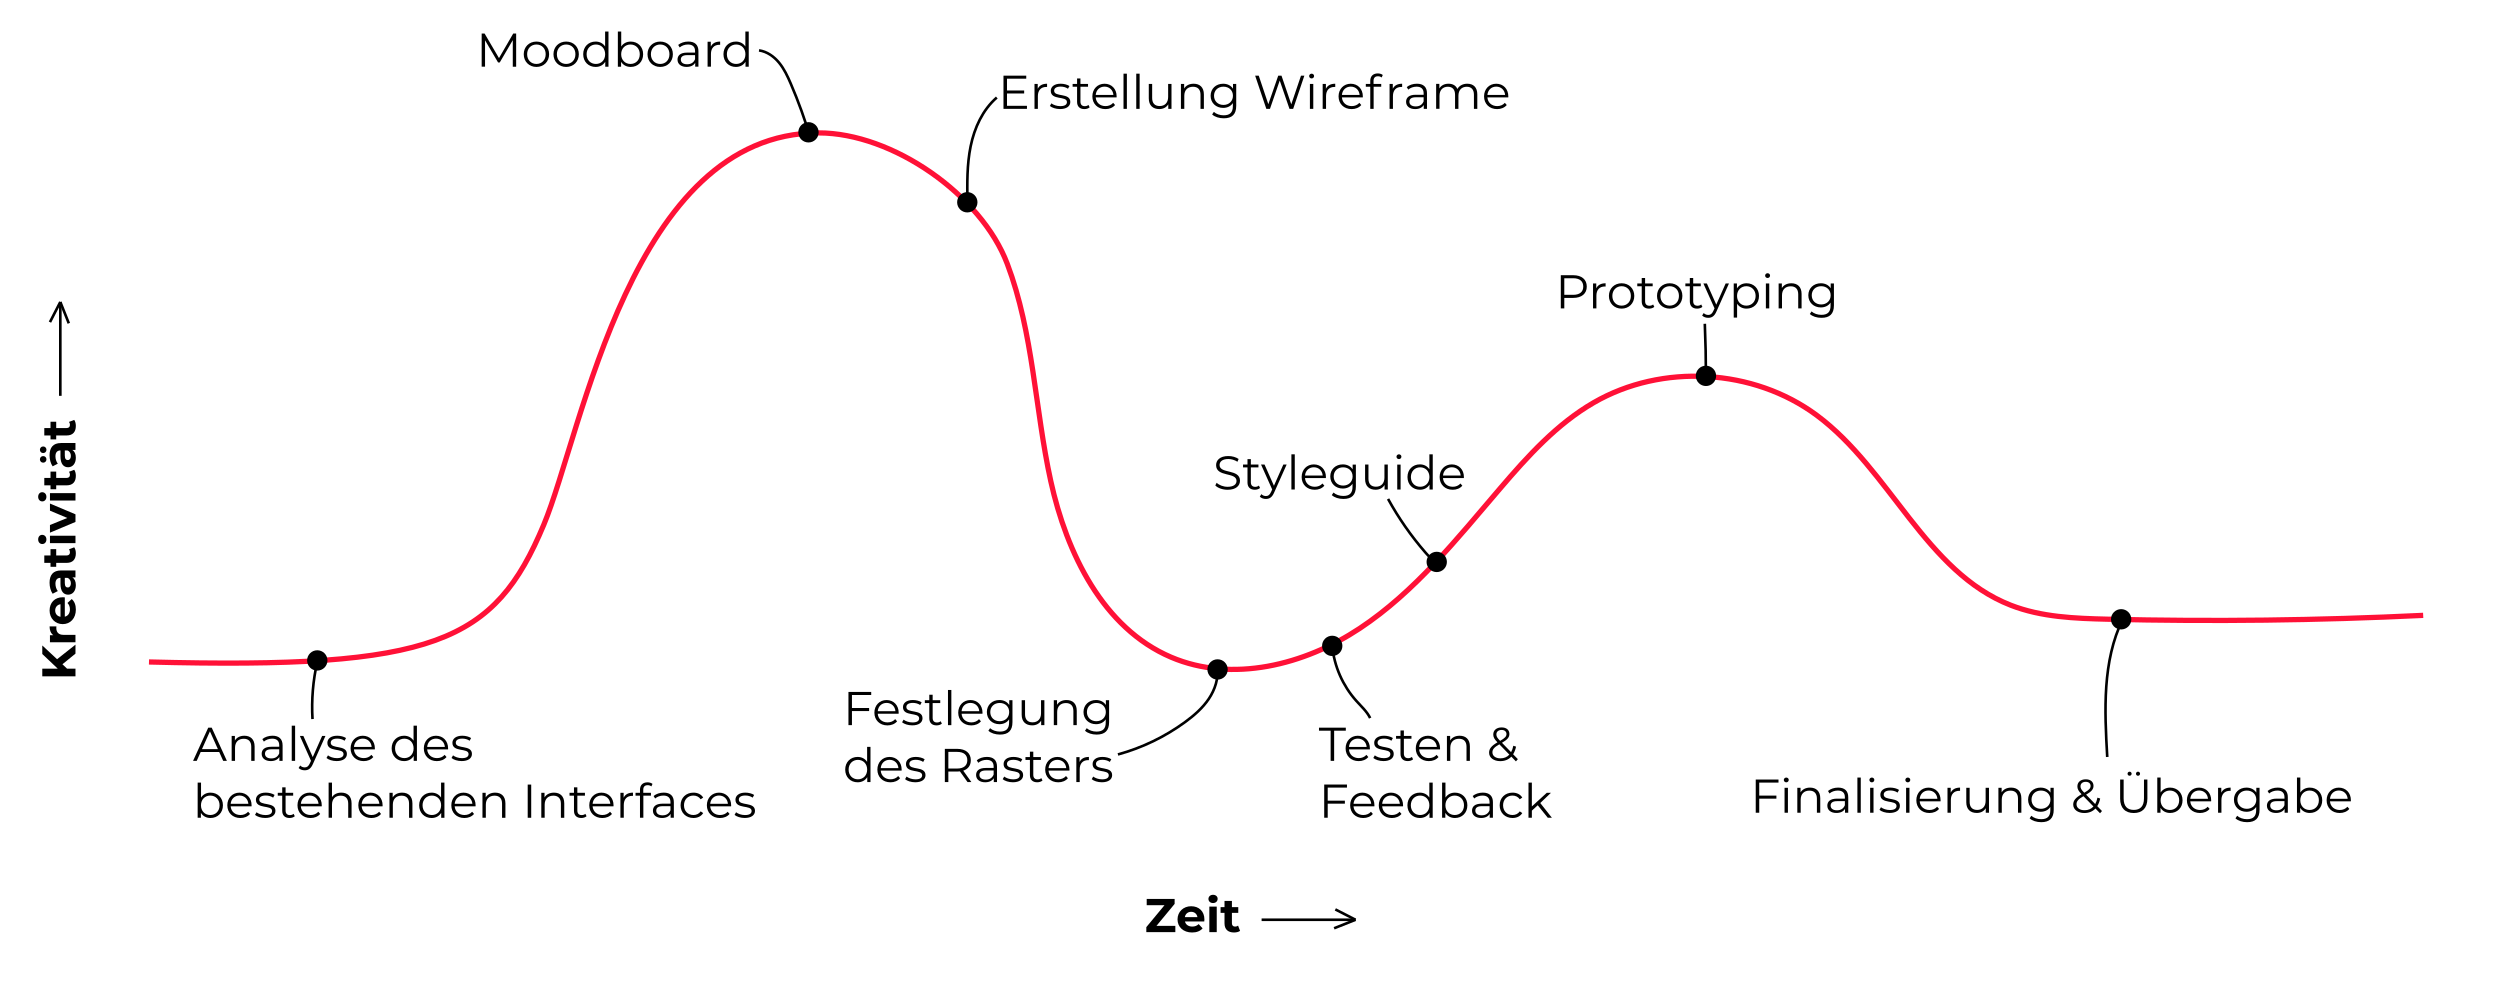 <?xml version="1.0" encoding="UTF-8"?><svg id="Ebene_1" xmlns="http://www.w3.org/2000/svg" version="1.1" viewBox="0 0 1897.94 746.43"><!--Generator: Adobe Illustrator 29.3.1, SVG Export Plug-In . SVG Version: 2.1.0 Build 151)--><defs><style>.st0 {
        stroke: #ff1137;
        stroke-width: 4px;
      }

      .st0, .st1 {
        fill: none;
        stroke-miterlimit: 10;
      }

      .st1 {
        stroke: #000;
        stroke-width: 2px;
      }</style></defs><path class="st0" d="M113.1,502.55c217.38,5.67,262.26-14.7,299.71-104.15,29.27-69.92,66.37-297.51,208.66-297.51,56.13,0,123.39,46.94,143.24,99.44,19.85,52.5,20.94,110.01,32.99,164.83,12.05,54.82,39.72,111.74,91.35,133.76,46.31,19.76,101.31,5.95,143.26-21.89,41.96-27.84,73.86-68.01,106.59-106.27,20.97-24.52,43.07-48.93,71-65.09,51.82-29.99,121.32-26.03,169.4,9.66,55.72,41.36,82.6,118.94,147.25,144.15,23.14,9.03,48.53,10.01,73.36,10.6,79.9,1.91,159.88.94,239.71-2.91"/><g><path d="M166.4,570.89h-14.04l-3.02,6.73h-2.77l11.52-25.2h2.63l11.52,25.2h-2.81l-3.02-6.73ZM165.43,568.74l-6.05-13.53-6.05,13.53h12.09Z"/><path d="M193.3,566.65v10.98h-2.56v-10.73c0-4-2.09-6.05-5.69-6.05-4.07,0-6.62,2.52-6.62,6.84v9.93h-2.56v-18.93h2.45v3.49c1.37-2.3,3.92-3.63,7.2-3.63,4.61,0,7.77,2.66,7.77,8.1Z"/><path d="M214.54,565.89v11.73h-2.45v-2.95c-1.15,1.94-3.38,3.13-6.52,3.13-4.28,0-6.91-2.23-6.91-5.51,0-2.92,1.87-5.36,7.31-5.36h6.01v-1.15c0-3.24-1.84-5-5.36-5-2.45,0-4.75.86-6.3,2.23l-1.15-1.91c1.91-1.62,4.72-2.56,7.7-2.56,4.9,0,7.67,2.45,7.67,7.34ZM211.98,571.94v-3.1h-5.94c-3.67,0-4.86,1.44-4.86,3.38,0,2.2,1.76,3.56,4.79,3.56s5-1.37,6.01-3.85Z"/><path d="M221.48,550.92h2.56v26.71h-2.56v-26.71Z"/><path d="M247.08,558.69l-9.47,21.2c-1.58,3.71-3.6,4.9-6.3,4.9-1.76,0-3.46-.58-4.61-1.73l1.19-1.91c.94.94,2.09,1.44,3.46,1.44,1.69,0,2.84-.79,3.92-3.17l.83-1.84-8.46-18.9h2.66l7.13,16.09,7.13-16.09h2.52Z"/><path d="M247.84,575.47l1.15-2.02c1.51,1.19,4.07,2.12,6.73,2.12,3.6,0,5.08-1.22,5.08-3.1,0-4.93-12.27-1.04-12.27-8.53,0-3.09,2.66-5.4,7.49-5.4,2.45,0,5.11.68,6.7,1.76l-1.12,2.05c-1.66-1.15-3.64-1.62-5.58-1.62-3.42,0-4.93,1.33-4.93,3.13,0,5.11,12.27,1.26,12.27,8.53,0,3.28-2.88,5.4-7.81,5.4-3.13,0-6.15-1.01-7.7-2.34Z"/><path d="M284.55,568.95h-15.84c.29,3.96,3.31,6.59,7.45,6.59,2.3,0,4.36-.83,5.8-2.48l1.44,1.66c-1.69,2.02-4.32,3.1-7.31,3.1-5.9,0-9.93-4.03-9.93-9.65s3.92-9.61,9.25-9.61,9.18,3.92,9.18,9.61c0,.22-.04.5-.04.79ZM268.72,567.04h13.43c-.32-3.71-3.02-6.3-6.73-6.3s-6.37,2.59-6.7,6.3Z"/><path d="M316.52,550.92v26.71h-2.45v-3.74c-1.55,2.56-4.18,3.92-7.31,3.92-5.4,0-9.43-3.92-9.43-9.65s4.03-9.61,9.43-9.61c3.02,0,5.62,1.29,7.2,3.74v-11.38h2.56ZM314,568.16c0-4.43-3.02-7.38-7.02-7.38s-7.06,2.95-7.06,7.38,3.02,7.38,7.06,7.38,7.02-2.95,7.02-7.38Z"/><path d="M340.14,568.95h-15.84c.29,3.96,3.31,6.59,7.45,6.59,2.3,0,4.36-.83,5.8-2.48l1.44,1.66c-1.69,2.02-4.32,3.1-7.31,3.1-5.9,0-9.93-4.03-9.93-9.65s3.92-9.61,9.25-9.61,9.18,3.92,9.18,9.61c0,.22-.04.5-.04.79ZM324.3,567.04h13.43c-.32-3.71-3.02-6.3-6.73-6.3s-6.37,2.59-6.7,6.3Z"/><path d="M342.77,575.47l1.15-2.02c1.51,1.19,4.07,2.12,6.73,2.12,3.6,0,5.08-1.22,5.08-3.1,0-4.93-12.27-1.04-12.27-8.53,0-3.09,2.66-5.4,7.49-5.4,2.45,0,5.11.68,6.7,1.76l-1.12,2.05c-1.66-1.15-3.64-1.62-5.58-1.62-3.42,0-4.93,1.33-4.93,3.13,0,5.11,12.27,1.26,12.27,8.53,0,3.28-2.88,5.4-7.81,5.4-3.13,0-6.15-1.01-7.7-2.34Z"/><path d="M169.25,611.36c0,5.72-4.03,9.65-9.43,9.65-3.13,0-5.76-1.37-7.31-3.92v3.74h-2.45v-26.71h2.56v11.38c1.58-2.45,4.18-3.74,7.2-3.74,5.4,0,9.43,3.89,9.43,9.61ZM166.69,611.36c0-4.43-3.06-7.38-7.06-7.38s-7.06,2.95-7.06,7.38,3.02,7.38,7.06,7.38,7.06-2.95,7.06-7.38Z"/><path d="M190.96,612.15h-15.84c.29,3.96,3.31,6.59,7.45,6.59,2.3,0,4.36-.83,5.8-2.48l1.44,1.66c-1.69,2.02-4.32,3.1-7.31,3.1-5.9,0-9.93-4.03-9.93-9.65s3.92-9.61,9.25-9.61,9.18,3.92,9.18,9.61c0,.22-.04.5-.04.79ZM175.12,610.24h13.43c-.32-3.71-3.02-6.3-6.73-6.3s-6.37,2.59-6.7,6.3Z"/><path d="M193.59,618.67l1.15-2.02c1.51,1.19,4.07,2.12,6.73,2.12,3.6,0,5.08-1.22,5.08-3.1,0-4.93-12.27-1.04-12.27-8.53,0-3.09,2.66-5.4,7.49-5.4,2.45,0,5.11.68,6.7,1.76l-1.12,2.05c-1.66-1.15-3.64-1.62-5.58-1.62-3.42,0-4.93,1.33-4.93,3.13,0,5.11,12.27,1.26,12.27,8.53,0,3.28-2.88,5.4-7.81,5.4-3.13,0-6.15-1.01-7.7-2.34Z"/><path d="M223.79,619.67c-1.01.9-2.52,1.33-4,1.33-3.56,0-5.54-2.02-5.54-5.51v-11.45h-3.38v-2.16h3.38v-4.14h2.56v4.14h5.76v2.16h-5.76v11.3c0,2.23,1.15,3.46,3.28,3.46,1.04,0,2.09-.32,2.81-.97l.9,1.84Z"/><path d="M244.23,612.15h-15.84c.29,3.96,3.31,6.59,7.45,6.59,2.3,0,4.36-.83,5.8-2.48l1.44,1.66c-1.69,2.02-4.32,3.1-7.31,3.1-5.9,0-9.93-4.03-9.93-9.65s3.92-9.61,9.25-9.61,9.18,3.92,9.18,9.61c0,.22-.04.5-.04.79ZM228.4,610.24h13.43c-.32-3.71-3.02-6.3-6.73-6.3s-6.37,2.59-6.7,6.3Z"/><path d="M266.91,609.85v10.98h-2.56v-10.73c0-4-2.09-6.05-5.69-6.05-4.07,0-6.62,2.52-6.62,6.84v9.93h-2.56v-26.71h2.56v11.09c1.4-2.2,3.89-3.46,7.09-3.46,4.61,0,7.77,2.66,7.77,8.1Z"/><path d="M290.42,612.15h-15.84c.29,3.96,3.31,6.59,7.45,6.59,2.3,0,4.36-.83,5.8-2.48l1.44,1.66c-1.69,2.02-4.32,3.1-7.31,3.1-5.9,0-9.93-4.03-9.93-9.65s3.92-9.61,9.25-9.61,9.18,3.92,9.18,9.61c0,.22-.04.5-.04.79ZM274.58,610.24h13.43c-.32-3.71-3.02-6.3-6.73-6.3s-6.37,2.59-6.7,6.3Z"/><path d="M313.1,609.85v10.98h-2.56v-10.73c0-4-2.09-6.05-5.69-6.05-4.07,0-6.62,2.52-6.62,6.84v9.93h-2.56v-18.93h2.45v3.49c1.37-2.3,3.92-3.63,7.2-3.63,4.61,0,7.77,2.66,7.77,8.1Z"/><path d="M337.4,594.12v26.71h-2.45v-3.74c-1.55,2.56-4.18,3.92-7.31,3.92-5.4,0-9.43-3.92-9.43-9.65s4.03-9.61,9.43-9.61c3.02,0,5.62,1.29,7.2,3.74v-11.38h2.56ZM334.88,611.36c0-4.43-3.02-7.38-7.02-7.38s-7.06,2.95-7.06,7.38,3.02,7.38,7.06,7.38,7.02-2.95,7.02-7.38Z"/><path d="M361.02,612.15h-15.84c.29,3.96,3.31,6.59,7.45,6.59,2.3,0,4.36-.83,5.8-2.48l1.44,1.66c-1.69,2.02-4.32,3.1-7.31,3.1-5.9,0-9.93-4.03-9.93-9.65s3.92-9.61,9.25-9.61,9.18,3.92,9.18,9.61c0,.22-.04.5-.04.79ZM345.18,610.24h13.43c-.32-3.71-3.02-6.3-6.73-6.3s-6.37,2.59-6.7,6.3Z"/><path d="M383.7,609.85v10.98h-2.56v-10.73c0-4-2.09-6.05-5.69-6.05-4.07,0-6.62,2.52-6.62,6.84v9.93h-2.56v-18.93h2.45v3.49c1.37-2.3,3.92-3.63,7.2-3.63,4.61,0,7.77,2.66,7.77,8.1Z"/><path d="M400.62,595.63h2.66v25.2h-2.66v-25.2Z"/><path d="M428.37,609.85v10.98h-2.56v-10.73c0-4-2.09-6.05-5.69-6.05-4.07,0-6.62,2.52-6.62,6.84v9.93h-2.56v-18.93h2.45v3.49c1.37-2.3,3.92-3.63,7.2-3.63,4.61,0,7.77,2.66,7.77,8.1Z"/><path d="M445.29,619.67c-1.01.9-2.52,1.33-4,1.33-3.56,0-5.54-2.02-5.54-5.51v-11.45h-3.38v-2.16h3.38v-4.14h2.56v4.14h5.76v2.16h-5.76v11.3c0,2.23,1.15,3.46,3.28,3.46,1.04,0,2.09-.32,2.81-.97l.9,1.84Z"/><path d="M465.74,612.15h-15.84c.29,3.96,3.31,6.59,7.45,6.59,2.3,0,4.36-.83,5.8-2.48l1.44,1.66c-1.69,2.02-4.32,3.1-7.31,3.1-5.9,0-9.93-4.03-9.93-9.65s3.92-9.61,9.25-9.61,9.18,3.92,9.18,9.61c0,.22-.04.5-.04.79ZM449.9,610.24h13.43c-.32-3.71-3.02-6.3-6.73-6.3s-6.37,2.59-6.7,6.3Z"/><path d="M480.54,601.75v2.48c-.22,0-.43-.04-.61-.04-3.96,0-6.37,2.52-6.37,6.98v9.65h-2.56v-18.93h2.45v3.71c1.19-2.52,3.6-3.85,7.09-3.85Z"/><path d="M488.35,599.66v2.23h5.83v2.16h-5.76v16.77h-2.56v-16.77h-3.38v-2.16h3.38v-2.34c0-3.38,2.02-5.62,5.72-5.62,1.4,0,2.84.4,3.78,1.19l-.86,1.91c-.72-.61-1.73-.94-2.81-.94-2.2,0-3.35,1.22-3.35,3.56Z"/><path d="M511.57,609.09v11.73h-2.45v-2.95c-1.15,1.94-3.38,3.13-6.52,3.13-4.28,0-6.91-2.23-6.91-5.51,0-2.92,1.87-5.36,7.31-5.36h6.01v-1.15c0-3.24-1.84-5-5.36-5-2.45,0-4.75.86-6.3,2.23l-1.15-1.91c1.91-1.62,4.72-2.56,7.7-2.56,4.9,0,7.67,2.45,7.67,7.34ZM509.01,615.14v-3.1h-5.94c-3.67,0-4.86,1.44-4.86,3.38,0,2.2,1.76,3.56,4.79,3.56s5-1.37,6.01-3.85Z"/><path d="M516.68,611.36c0-5.65,4.1-9.61,9.75-9.61,3.2,0,5.9,1.26,7.42,3.74l-1.91,1.3c-1.3-1.91-3.31-2.81-5.51-2.81-4.14,0-7.16,2.95-7.16,7.38s3.02,7.38,7.16,7.38c2.2,0,4.21-.86,5.51-2.77l1.91,1.3c-1.51,2.45-4.21,3.74-7.42,3.74-5.65,0-9.75-4-9.75-9.65Z"/><path d="M555.02,612.15h-15.84c.29,3.96,3.31,6.59,7.45,6.59,2.3,0,4.36-.83,5.8-2.48l1.44,1.66c-1.69,2.02-4.32,3.1-7.31,3.1-5.9,0-9.93-4.03-9.93-9.65s3.92-9.61,9.25-9.61,9.18,3.92,9.18,9.61c0,.22-.04.5-.04.79ZM539.18,610.24h13.43c-.32-3.71-3.02-6.3-6.73-6.3s-6.37,2.59-6.7,6.3Z"/><path d="M557.65,618.67l1.15-2.02c1.51,1.19,4.07,2.12,6.73,2.12,3.6,0,5.08-1.22,5.08-3.1,0-4.93-12.27-1.04-12.27-8.53,0-3.09,2.66-5.4,7.49-5.4,2.45,0,5.11.68,6.7,1.76l-1.12,2.05c-1.66-1.15-3.64-1.62-5.58-1.62-3.42,0-4.93,1.33-4.93,3.13,0,5.11,12.27,1.26,12.27,8.53,0,3.28-2.88,5.4-7.81,5.4-3.13,0-6.16-1.01-7.7-2.34Z"/></g><g><path d="M391.85,25.44v25.2h-2.56v-20.16l-9.9,16.95h-1.26l-9.9-16.85v20.05h-2.56v-25.2h2.2l10.94,18.68,10.83-18.68h2.2Z"/><path d="M397.61,41.17c0-5.62,4.1-9.61,9.65-9.61s9.61,4,9.61,9.61-4.07,9.65-9.61,9.65-9.65-4.03-9.65-9.65ZM414.27,41.17c0-4.43-2.99-7.38-7.02-7.38s-7.06,2.95-7.06,7.38,3.02,7.38,7.06,7.38,7.02-2.95,7.02-7.38Z"/><path d="M420.18,41.17c0-5.62,4.1-9.61,9.65-9.61s9.61,4,9.61,9.61-4.07,9.65-9.61,9.65-9.65-4.03-9.65-9.65ZM436.85,41.17c0-4.43-2.99-7.38-7.02-7.38s-7.06,2.95-7.06,7.38,3.02,7.38,7.06,7.38,7.02-2.95,7.02-7.38Z"/><path d="M461.94,23.93v26.71h-2.45v-3.74c-1.55,2.56-4.18,3.92-7.31,3.92-5.4,0-9.43-3.92-9.43-9.65s4.03-9.61,9.43-9.61c3.02,0,5.62,1.29,7.2,3.74v-11.38h2.56ZM459.42,41.17c0-4.43-3.02-7.38-7.02-7.38s-7.06,2.95-7.06,7.38,3.02,7.38,7.06,7.38,7.02-2.95,7.02-7.38Z"/><path d="M488.25,41.17c0,5.72-4.03,9.65-9.43,9.65-3.13,0-5.76-1.37-7.31-3.92v3.74h-2.45v-26.71h2.56v11.38c1.58-2.45,4.18-3.74,7.2-3.74,5.4,0,9.43,3.89,9.43,9.61ZM485.7,41.17c0-4.43-3.06-7.38-7.06-7.38s-7.06,2.95-7.06,7.38,3.02,7.38,7.06,7.38,7.06-2.95,7.06-7.38Z"/><path d="M491.57,41.17c0-5.62,4.1-9.61,9.65-9.61s9.61,4,9.61,9.61-4.07,9.65-9.61,9.65-9.65-4.03-9.65-9.65ZM508.23,41.17c0-4.43-2.99-7.38-7.02-7.38s-7.06,2.95-7.06,7.38,3.02,7.38,7.06,7.38,7.02-2.95,7.02-7.38Z"/><path d="M530.23,38.9v11.73h-2.45v-2.95c-1.15,1.94-3.38,3.13-6.52,3.13-4.28,0-6.91-2.23-6.91-5.51,0-2.92,1.87-5.36,7.31-5.36h6.01v-1.15c0-3.24-1.84-5-5.36-5-2.45,0-4.75.86-6.3,2.23l-1.15-1.91c1.91-1.62,4.72-2.56,7.7-2.56,4.9,0,7.67,2.45,7.67,7.34ZM527.67,44.95v-3.1h-5.94c-3.67,0-4.86,1.44-4.86,3.38,0,2.2,1.76,3.56,4.79,3.56s5-1.37,6.01-3.85Z"/><path d="M546.72,31.56v2.48c-.22,0-.43-.04-.61-.04-3.96,0-6.37,2.52-6.37,6.98v9.65h-2.56v-18.93h2.45v3.71c1.19-2.52,3.6-3.85,7.09-3.85Z"/><path d="M568.42,23.93v26.71h-2.45v-3.74c-1.55,2.56-4.18,3.92-7.31,3.92-5.4,0-9.43-3.92-9.43-9.65s4.03-9.61,9.43-9.61c3.02,0,5.62,1.29,7.2,3.74v-11.38h2.56ZM565.91,41.17c0-4.43-3.02-7.38-7.02-7.38s-7.06,2.95-7.06,7.38,3.02,7.38,7.06,7.38,7.02-2.95,7.02-7.38Z"/></g><g><path d="M779.64,80.34v2.3h-17.82v-25.2h17.28v2.3h-14.61v8.96h13.03v2.27h-13.03v9.36h15.15Z"/><path d="M794.91,63.56v2.48c-.22,0-.43-.04-.61-.04-3.96,0-6.37,2.52-6.37,6.98v9.65h-2.56v-18.93h2.45v3.71c1.19-2.52,3.6-3.85,7.09-3.85Z"/><path d="M797.03,80.48l1.15-2.02c1.51,1.19,4.07,2.12,6.73,2.12,3.6,0,5.08-1.22,5.08-3.1,0-4.93-12.27-1.04-12.27-8.53,0-3.09,2.66-5.4,7.49-5.4,2.45,0,5.11.68,6.7,1.76l-1.12,2.05c-1.66-1.15-3.64-1.62-5.58-1.62-3.42,0-4.93,1.33-4.93,3.13,0,5.11,12.27,1.26,12.27,8.53,0,3.28-2.88,5.4-7.81,5.4-3.13,0-6.15-1.01-7.7-2.34Z"/><path d="M827.23,81.49c-1.01.9-2.52,1.33-4,1.33-3.56,0-5.54-2.02-5.54-5.51v-11.45h-3.38v-2.16h3.38v-4.14h2.56v4.14h5.76v2.16h-5.76v11.3c0,2.23,1.15,3.46,3.28,3.46,1.04,0,2.09-.32,2.81-.97l.9,1.83Z"/><path d="M847.68,73.96h-15.84c.29,3.96,3.31,6.59,7.45,6.59,2.3,0,4.36-.83,5.8-2.48l1.44,1.66c-1.69,2.02-4.32,3.1-7.31,3.1-5.9,0-9.93-4.03-9.93-9.65s3.92-9.61,9.25-9.61,9.18,3.92,9.18,9.61c0,.22-.04.5-.04.79ZM831.84,72.06h13.43c-.32-3.71-3.02-6.3-6.73-6.3s-6.37,2.59-6.7,6.3Z"/><path d="M852.94,55.93h2.56v26.71h-2.56v-26.71Z"/><path d="M862.62,55.93h2.56v26.71h-2.56v-26.71Z"/><path d="M889.37,63.71v18.93h-2.45v-3.46c-1.33,2.3-3.78,3.63-6.8,3.63-4.82,0-7.99-2.7-7.99-8.13v-10.98h2.56v10.73c0,4.03,2.09,6.08,5.69,6.08,3.96,0,6.44-2.56,6.44-6.88v-9.93h2.56Z"/><path d="M913.96,71.66v10.98h-2.56v-10.73c0-4-2.09-6.05-5.69-6.05-4.07,0-6.62,2.52-6.62,6.84v9.93h-2.56v-18.93h2.45v3.49c1.37-2.3,3.92-3.63,7.2-3.63,4.61,0,7.77,2.66,7.77,8.1Z"/><path d="M938.51,63.71v16.63c0,6.52-3.2,9.47-9.47,9.47-3.46,0-6.84-1.04-8.82-2.92l1.3-1.94c1.8,1.62,4.54,2.59,7.45,2.59,4.79,0,6.98-2.2,6.98-6.88v-2.41c-1.58,2.41-4.28,3.67-7.38,3.67-5.4,0-9.5-3.78-9.5-9.21s4.1-9.14,9.5-9.14c3.17,0,5.9,1.29,7.49,3.78v-3.64h2.45ZM936.02,72.71c0-4.1-3.02-6.91-7.2-6.91s-7.16,2.81-7.16,6.91,2.99,6.95,7.16,6.95,7.2-2.84,7.2-6.95Z"/><path d="M990.24,57.44l-8.5,25.2h-2.81l-7.38-21.49-7.42,21.49h-2.77l-8.49-25.2h2.74l7.27,21.67,7.52-21.67h2.48l7.42,21.78,7.38-21.78h2.56Z"/><path d="M993.88,57.73c0-.97.83-1.8,1.87-1.8s1.87.79,1.87,1.76c0,1.04-.79,1.87-1.87,1.87s-1.87-.83-1.87-1.84ZM994.45,63.71h2.56v18.93h-2.56v-18.93Z"/><path d="M1013.68,63.56v2.48c-.22,0-.43-.04-.61-.04-3.96,0-6.37,2.52-6.37,6.98v9.65h-2.56v-18.93h2.45v3.71c1.19-2.52,3.6-3.85,7.09-3.85Z"/><path d="M1034.59,73.96h-15.84c.29,3.96,3.31,6.59,7.45,6.59,2.3,0,4.36-.83,5.8-2.48l1.44,1.66c-1.69,2.02-4.32,3.1-7.31,3.1-5.9,0-9.93-4.03-9.93-9.65s3.92-9.61,9.25-9.61,9.18,3.92,9.18,9.61c0,.22-.04.5-.04.79ZM1018.75,72.06h13.43c-.32-3.71-3.02-6.3-6.73-6.3s-6.37,2.59-6.7,6.3Z"/><path d="M1042.76,61.47v2.23h5.83v2.16h-5.76v16.77h-2.56v-16.77h-3.38v-2.16h3.38v-2.34c0-3.38,2.02-5.62,5.72-5.62,1.4,0,2.84.4,3.78,1.19l-.86,1.91c-.72-.61-1.73-.94-2.81-.94-2.2,0-3.35,1.22-3.35,3.56Z"/><path d="M1064.47,63.56v2.48c-.22,0-.43-.04-.61-.04-3.96,0-6.37,2.52-6.37,6.98v9.65h-2.56v-18.93h2.45v3.71c1.19-2.52,3.6-3.85,7.09-3.85Z"/><path d="M1083.33,70.91v11.73h-2.45v-2.95c-1.15,1.94-3.38,3.13-6.51,3.13-4.28,0-6.91-2.23-6.91-5.51,0-2.92,1.87-5.36,7.31-5.36h6.01v-1.15c0-3.24-1.83-5-5.36-5-2.45,0-4.75.86-6.3,2.23l-1.15-1.91c1.91-1.62,4.71-2.56,7.7-2.56,4.9,0,7.67,2.45,7.67,7.34ZM1080.78,76.95v-3.1h-5.94c-3.67,0-4.86,1.44-4.86,3.38,0,2.2,1.76,3.56,4.79,3.56s5-1.37,6.01-3.85Z"/><path d="M1121.53,71.66v10.98h-2.56v-10.73c0-4-2.02-6.05-5.44-6.05-3.89,0-6.33,2.52-6.33,6.84v9.93h-2.56v-10.73c0-4-2.02-6.05-5.47-6.05-3.85,0-6.33,2.52-6.33,6.84v9.93h-2.56v-18.93h2.45v3.46c1.33-2.27,3.78-3.6,6.95-3.6s5.58,1.33,6.73,4c1.37-2.45,4.07-4,7.49-4,4.61,0,7.63,2.66,7.63,8.1Z"/><path d="M1145.04,73.96h-15.84c.29,3.96,3.31,6.59,7.45,6.59,2.3,0,4.36-.83,5.8-2.48l1.44,1.66c-1.69,2.02-4.32,3.1-7.31,3.1-5.9,0-9.93-4.03-9.93-9.65s3.92-9.61,9.25-9.61,9.18,3.92,9.18,9.61c0,.22-.04.5-.04.79ZM1129.2,72.06h13.43c-.32-3.71-3.02-6.3-6.73-6.3s-6.37,2.59-6.7,6.3Z"/></g><g><path d="M646.78,527.62v9.9h13.03v2.3h-13.03v10.69h-2.66v-25.2h17.28v2.3h-14.61Z"/><path d="M682.2,541.84h-15.84c.29,3.96,3.31,6.59,7.45,6.59,2.3,0,4.36-.83,5.8-2.48l1.44,1.66c-1.69,2.02-4.32,3.1-7.31,3.1-5.9,0-9.93-4.03-9.93-9.65s3.92-9.61,9.25-9.61,9.18,3.92,9.18,9.61c0,.22-.04.5-.04.79ZM666.36,539.93h13.43c-.32-3.71-3.02-6.3-6.73-6.3s-6.37,2.59-6.7,6.3Z"/><path d="M684.83,548.36l1.15-2.02c1.51,1.19,4.07,2.12,6.73,2.12,3.6,0,5.08-1.22,5.08-3.1,0-4.93-12.27-1.04-12.27-8.53,0-3.09,2.66-5.4,7.49-5.4,2.45,0,5.11.68,6.7,1.76l-1.12,2.05c-1.66-1.15-3.64-1.62-5.58-1.62-3.42,0-4.93,1.33-4.93,3.13,0,5.11,12.27,1.26,12.27,8.53,0,3.28-2.88,5.4-7.81,5.4-3.13,0-6.16-1.01-7.7-2.34Z"/><path d="M715.03,549.37c-1.01.9-2.52,1.33-4,1.33-3.56,0-5.54-2.02-5.54-5.51v-11.45h-3.38v-2.16h3.38v-4.14h2.56v4.14h5.76v2.16h-5.76v11.3c0,2.23,1.15,3.46,3.28,3.46,1.04,0,2.09-.32,2.81-.97l.9,1.83Z"/><path d="M719.68,523.81h2.56v26.71h-2.56v-26.71Z"/><path d="M745.85,541.84h-15.84c.29,3.96,3.31,6.59,7.45,6.59,2.3,0,4.36-.83,5.8-2.48l1.44,1.66c-1.69,2.02-4.32,3.1-7.31,3.1-5.9,0-9.93-4.03-9.93-9.65s3.92-9.61,9.25-9.61,9.18,3.92,9.18,9.61c0,.22-.04.5-.04.79ZM730.01,539.93h13.43c-.32-3.71-3.02-6.3-6.73-6.3s-6.37,2.59-6.7,6.3Z"/><path d="M768.64,531.58v16.63c0,6.52-3.2,9.47-9.47,9.47-3.46,0-6.84-1.04-8.82-2.92l1.3-1.94c1.8,1.62,4.54,2.59,7.45,2.59,4.79,0,6.98-2.2,6.98-6.88v-2.41c-1.58,2.41-4.28,3.67-7.38,3.67-5.4,0-9.5-3.78-9.5-9.21s4.1-9.14,9.5-9.14c3.17,0,5.9,1.29,7.49,3.78v-3.64h2.45ZM766.15,540.58c0-4.1-3.02-6.91-7.2-6.91s-7.16,2.81-7.16,6.91,2.99,6.95,7.16,6.95,7.2-2.84,7.2-6.95Z"/><path d="M792.87,531.58v18.93h-2.45v-3.46c-1.33,2.3-3.78,3.63-6.8,3.63-4.82,0-7.99-2.7-7.99-8.13v-10.98h2.56v10.73c0,4.03,2.09,6.08,5.69,6.08,3.96,0,6.44-2.56,6.44-6.88v-9.93h2.56Z"/><path d="M817.45,539.54v10.98h-2.56v-10.73c0-4-2.09-6.05-5.69-6.05-4.07,0-6.62,2.52-6.62,6.84v9.93h-2.56v-18.93h2.45v3.49c1.37-2.3,3.92-3.63,7.2-3.63,4.61,0,7.77,2.66,7.77,8.1Z"/><path d="M842,531.58v16.63c0,6.52-3.2,9.47-9.47,9.47-3.46,0-6.84-1.04-8.82-2.92l1.3-1.94c1.8,1.62,4.54,2.59,7.45,2.59,4.79,0,6.98-2.2,6.98-6.88v-2.41c-1.58,2.41-4.28,3.67-7.38,3.67-5.4,0-9.5-3.78-9.5-9.21s4.1-9.14,9.5-9.14c3.17,0,5.9,1.29,7.49,3.78v-3.64h2.45ZM839.52,540.58c0-4.1-3.02-6.91-7.2-6.91s-7.16,2.81-7.16,6.91,2.99,6.95,7.16,6.95,7.2-2.84,7.2-6.95Z"/><path d="M660.85,567.01v26.71h-2.45v-3.74c-1.55,2.56-4.18,3.92-7.31,3.92-5.4,0-9.43-3.92-9.43-9.65s4.03-9.61,9.43-9.61c3.02,0,5.62,1.29,7.2,3.74v-11.38h2.56ZM658.33,584.25c0-4.43-3.02-7.38-7.02-7.38s-7.06,2.95-7.06,7.38,3.02,7.38,7.06,7.38,7.02-2.95,7.02-7.38Z"/><path d="M684.47,585.04h-15.84c.29,3.96,3.31,6.59,7.45,6.59,2.3,0,4.36-.83,5.8-2.48l1.44,1.66c-1.69,2.02-4.32,3.1-7.31,3.1-5.9,0-9.93-4.03-9.93-9.65s3.92-9.61,9.25-9.61,9.18,3.92,9.18,9.61c0,.22-.04.5-.04.79ZM668.63,583.13h13.43c-.32-3.71-3.02-6.3-6.73-6.3s-6.37,2.59-6.7,6.3Z"/><path d="M687.1,591.56l1.15-2.02c1.51,1.19,4.07,2.12,6.73,2.12,3.6,0,5.08-1.22,5.08-3.1,0-4.93-12.27-1.04-12.27-8.53,0-3.09,2.66-5.4,7.49-5.4,2.45,0,5.11.68,6.7,1.76l-1.12,2.05c-1.66-1.15-3.64-1.62-5.58-1.62-3.42,0-4.93,1.33-4.93,3.13,0,5.11,12.27,1.26,12.27,8.53,0,3.28-2.88,5.4-7.81,5.4-3.13,0-6.15-1.01-7.7-2.34Z"/><path d="M734.51,593.72l-5.76-8.1c-.65.07-1.3.11-2.02.11h-6.77v7.99h-2.66v-25.2h9.43c6.41,0,10.29,3.24,10.29,8.64,0,3.96-2.09,6.73-5.76,7.92l6.16,8.64h-2.92ZM734.36,577.16c0-4.03-2.66-6.34-7.7-6.34h-6.7v12.63h6.7c5.04,0,7.7-2.34,7.7-6.3Z"/><path d="M756.9,581.98v11.73h-2.45v-2.95c-1.15,1.94-3.38,3.13-6.52,3.13-4.28,0-6.91-2.23-6.91-5.51,0-2.92,1.87-5.36,7.31-5.36h6.01v-1.15c0-3.24-1.84-5-5.36-5-2.45,0-4.75.86-6.3,2.23l-1.15-1.91c1.91-1.62,4.72-2.56,7.7-2.56,4.9,0,7.67,2.45,7.67,7.34ZM754.35,588.03v-3.1h-5.94c-3.67,0-4.86,1.44-4.86,3.38,0,2.2,1.76,3.56,4.79,3.56s5-1.37,6.01-3.85Z"/><path d="M761.22,591.56l1.15-2.02c1.51,1.19,4.07,2.12,6.73,2.12,3.6,0,5.08-1.22,5.08-3.1,0-4.93-12.27-1.04-12.27-8.53,0-3.09,2.66-5.4,7.49-5.4,2.45,0,5.11.68,6.7,1.76l-1.12,2.05c-1.66-1.15-3.64-1.62-5.58-1.62-3.42,0-4.93,1.33-4.93,3.13,0,5.11,12.27,1.26,12.27,8.53,0,3.28-2.88,5.4-7.81,5.4-3.13,0-6.16-1.01-7.7-2.34Z"/><path d="M791.43,592.56c-1.01.9-2.52,1.33-4,1.33-3.56,0-5.54-2.02-5.54-5.51v-11.45h-3.38v-2.16h3.38v-4.14h2.56v4.14h5.76v2.16h-5.76v11.3c0,2.23,1.15,3.46,3.28,3.46,1.04,0,2.09-.32,2.81-.97l.9,1.83Z"/><path d="M811.87,585.04h-15.84c.29,3.96,3.31,6.59,7.45,6.59,2.3,0,4.36-.83,5.8-2.48l1.44,1.66c-1.69,2.02-4.32,3.1-7.31,3.1-5.9,0-9.93-4.03-9.93-9.65s3.92-9.61,9.25-9.61,9.18,3.92,9.18,9.61c0,.22-.04.5-.04.79ZM796.03,583.13h13.43c-.32-3.71-3.02-6.3-6.73-6.3s-6.37,2.59-6.7,6.3Z"/><path d="M826.67,574.64v2.48c-.22,0-.43-.04-.61-.04-3.96,0-6.37,2.52-6.37,6.98v9.65h-2.56v-18.93h2.45v3.71c1.19-2.52,3.6-3.85,7.09-3.85Z"/><path d="M828.79,591.56l1.15-2.02c1.51,1.19,4.07,2.12,6.73,2.12,3.6,0,5.08-1.22,5.08-3.1,0-4.93-12.27-1.04-12.27-8.53,0-3.09,2.66-5.4,7.49-5.4,2.45,0,5.11.68,6.7,1.76l-1.12,2.05c-1.66-1.15-3.64-1.62-5.58-1.62-3.42,0-4.93,1.33-4.93,3.13,0,5.11,12.27,1.26,12.27,8.53,0,3.28-2.88,5.4-7.81,5.4-3.13,0-6.16-1.01-7.7-2.34Z"/></g><g><path d="M922.62,368.56l1.04-2.05c1.8,1.76,5,3.06,8.31,3.06,4.72,0,6.77-1.98,6.77-4.46,0-6.91-15.51-2.66-15.51-11.99,0-3.71,2.88-6.91,9.29-6.91,2.84,0,5.8.83,7.81,2.23l-.9,2.12c-2.16-1.4-4.68-2.09-6.91-2.09-4.61,0-6.66,2.05-6.66,4.57,0,6.91,15.51,2.74,15.51,11.91,0,3.71-2.95,6.88-9.39,6.88-3.78,0-7.49-1.33-9.36-3.28Z"/><path d="M956.6,370.47c-1.01.9-2.52,1.33-4,1.33-3.56,0-5.54-2.02-5.54-5.51v-11.45h-3.38v-2.16h3.38v-4.14h2.56v4.14h5.76v2.16h-5.76v11.3c0,2.23,1.15,3.46,3.28,3.46,1.04,0,2.09-.32,2.81-.97l.9,1.84Z"/><path d="M976.79,352.69l-9.47,21.2c-1.58,3.71-3.6,4.9-6.3,4.9-1.76,0-3.46-.58-4.61-1.73l1.19-1.91c.94.94,2.09,1.44,3.46,1.44,1.69,0,2.84-.79,3.92-3.17l.83-1.84-8.46-18.9h2.66l7.13,16.09,7.13-16.09h2.52Z"/><path d="M980.4,344.91h2.56v26.71h-2.56v-26.71Z"/><path d="M1006.57,362.95h-15.84c.29,3.96,3.31,6.59,7.45,6.59,2.3,0,4.36-.83,5.8-2.48l1.44,1.66c-1.69,2.02-4.32,3.1-7.31,3.1-5.9,0-9.93-4.03-9.93-9.65s3.92-9.61,9.25-9.61,9.18,3.92,9.18,9.61c0,.22-.04.5-.04.79ZM990.73,361.04h13.43c-.32-3.71-3.02-6.3-6.73-6.3s-6.37,2.59-6.7,6.3Z"/><path d="M1029.35,352.69v16.63c0,6.52-3.2,9.47-9.47,9.47-3.46,0-6.84-1.04-8.82-2.92l1.3-1.94c1.8,1.62,4.54,2.59,7.45,2.59,4.79,0,6.98-2.2,6.98-6.88v-2.41c-1.58,2.41-4.28,3.67-7.38,3.67-5.4,0-9.5-3.78-9.5-9.21s4.1-9.14,9.5-9.14c3.17,0,5.9,1.29,7.49,3.78v-3.64h2.45ZM1026.87,361.69c0-4.1-3.02-6.91-7.2-6.91s-7.16,2.81-7.16,6.91,2.99,6.95,7.16,6.95,7.2-2.84,7.2-6.95Z"/><path d="M1053.58,352.69v18.93h-2.45v-3.46c-1.33,2.3-3.78,3.64-6.8,3.64-4.82,0-7.99-2.7-7.99-8.13v-10.98h2.56v10.73c0,4.03,2.09,6.08,5.69,6.08,3.96,0,6.44-2.56,6.44-6.88v-9.93h2.56Z"/><path d="M1060.17,346.71c0-.97.83-1.8,1.87-1.8s1.87.79,1.87,1.76c0,1.04-.79,1.87-1.87,1.87s-1.87-.83-1.87-1.84ZM1060.75,352.69h2.56v18.93h-2.56v-18.93Z"/><path d="M1087.71,344.91v26.71h-2.45v-3.74c-1.55,2.56-4.17,3.92-7.31,3.92-5.4,0-9.43-3.92-9.43-9.65s4.03-9.61,9.43-9.61c3.02,0,5.62,1.29,7.2,3.74v-11.38h2.56ZM1085.19,362.16c0-4.43-3.02-7.38-7.02-7.38s-7.05,2.95-7.05,7.38,3.02,7.38,7.05,7.38,7.02-2.95,7.02-7.38Z"/><path d="M1111.32,362.95h-15.84c.29,3.96,3.31,6.59,7.45,6.59,2.3,0,4.36-.83,5.8-2.48l1.44,1.66c-1.69,2.02-4.32,3.1-7.31,3.1-5.9,0-9.93-4.03-9.93-9.65s3.92-9.61,9.25-9.61,9.18,3.92,9.18,9.61c0,.22-.04.5-.04.79ZM1095.49,361.04h13.43c-.32-3.71-3.02-6.3-6.73-6.3s-6.37,2.59-6.7,6.3Z"/></g><g><path d="M1204.64,217.57c0,5.36-3.89,8.6-10.29,8.6h-6.77v7.96h-2.66v-25.2h9.43c6.41,0,10.29,3.24,10.29,8.64ZM1201.97,217.57c0-4.03-2.66-6.34-7.7-6.34h-6.7v12.6h6.7c5.04,0,7.7-2.3,7.7-6.26Z"/><path d="M1218.93,215.05v2.48c-.22,0-.43-.04-.61-.04-3.96,0-6.37,2.52-6.37,6.98v9.65h-2.56v-18.93h2.45v3.71c1.19-2.52,3.6-3.85,7.09-3.85Z"/><path d="M1221.45,224.66c0-5.62,4.1-9.61,9.65-9.61s9.61,4,9.61,9.61-4.07,9.65-9.61,9.65-9.65-4.03-9.65-9.65ZM1238.12,224.66c0-4.43-2.99-7.38-7.02-7.38s-7.05,2.95-7.05,7.38,3.02,7.38,7.05,7.38,7.02-2.95,7.02-7.38Z"/><path d="M1255.9,232.98c-1.01.9-2.52,1.33-4,1.33-3.56,0-5.54-2.02-5.54-5.51v-11.45h-3.38v-2.16h3.38v-4.14h2.56v4.14h5.76v2.16h-5.76v11.3c0,2.23,1.15,3.46,3.28,3.46,1.04,0,2.09-.32,2.81-.97l.9,1.84Z"/><path d="M1257.96,224.66c0-5.62,4.1-9.61,9.65-9.61s9.61,4,9.61,9.61-4.07,9.65-9.61,9.65-9.65-4.03-9.65-9.65ZM1274.62,224.66c0-4.43-2.99-7.38-7.02-7.38s-7.05,2.95-7.05,7.38,3.02,7.38,7.05,7.38,7.02-2.95,7.02-7.38Z"/><path d="M1292.41,232.98c-1.01.9-2.52,1.33-4,1.33-3.56,0-5.54-2.02-5.54-5.51v-11.45h-3.38v-2.16h3.38v-4.14h2.56v4.14h5.76v2.16h-5.76v11.3c0,2.23,1.15,3.46,3.28,3.46,1.04,0,2.09-.32,2.81-.97l.9,1.84Z"/><path d="M1312.6,215.19l-9.47,21.2c-1.58,3.71-3.6,4.9-6.3,4.9-1.76,0-3.46-.58-4.61-1.73l1.19-1.91c.94.94,2.09,1.44,3.46,1.44,1.69,0,2.84-.79,3.92-3.17l.83-1.84-8.46-18.9h2.66l7.13,16.09,7.13-16.09h2.52Z"/><path d="M1335.39,224.66c0,5.76-4.03,9.65-9.43,9.65-3.02,0-5.62-1.3-7.2-3.74v10.55h-2.56v-25.92h2.45v3.74c1.55-2.52,4.18-3.89,7.31-3.89,5.4,0,9.43,3.89,9.43,9.61ZM1332.83,224.66c0-4.39-3.06-7.38-7.06-7.38s-7.05,2.99-7.05,7.38,3.02,7.38,7.05,7.38,7.06-2.95,7.06-7.38Z"/><path d="M1340.04,209.22c0-.97.83-1.8,1.87-1.8s1.87.79,1.87,1.76c0,1.04-.79,1.87-1.87,1.87s-1.87-.83-1.87-1.84ZM1340.61,215.19h2.56v18.93h-2.56v-18.93Z"/><path d="M1367.72,223.15v10.98h-2.56v-10.73c0-4-2.09-6.05-5.69-6.05-4.07,0-6.62,2.52-6.62,6.84v9.93h-2.56v-18.93h2.45v3.49c1.37-2.3,3.92-3.63,7.2-3.63,4.61,0,7.78,2.66,7.78,8.1Z"/><path d="M1392.27,215.19v16.63c0,6.52-3.2,9.47-9.47,9.47-3.46,0-6.84-1.04-8.82-2.92l1.3-1.94c1.8,1.62,4.54,2.59,7.45,2.59,4.79,0,6.98-2.2,6.98-6.88v-2.41c-1.58,2.41-4.28,3.67-7.38,3.67-5.4,0-9.5-3.78-9.5-9.21s4.1-9.14,9.5-9.14c3.17,0,5.9,1.29,7.49,3.78v-3.64h2.45ZM1389.79,224.19c0-4.1-3.02-6.91-7.2-6.91s-7.16,2.81-7.16,6.91,2.99,6.95,7.16,6.95,7.2-2.84,7.2-6.95Z"/></g><path d="M1160.74,460.28"/><path class="st1" d="M1294.25,245.81c.57,13.54.86,27.09.86,40.64"/><path class="st1" d="M1611.5,470.15c-15.5,31.9-13.78,69.12-11.73,104.53"/><path class="st1" d="M1053.79,378.79c7.95,14.47,17.45,28.1,28.28,40.57,2.49,2.87,5.17,5.76,8.67,7.25"/><g><path d="M1010.2,554.73h-8.86v-2.3h20.37v2.3h-8.86v22.89h-2.66v-22.89Z"/><path d="M1039.94,568.95h-15.84c.29,3.96,3.31,6.59,7.45,6.59,2.3,0,4.36-.83,5.8-2.48l1.44,1.66c-1.69,2.02-4.32,3.1-7.31,3.1-5.9,0-9.93-4.03-9.93-9.65s3.92-9.61,9.25-9.61,9.18,3.92,9.18,9.61c0,.22-.04.5-.04.79ZM1024.1,567.04h13.43c-.32-3.71-3.02-6.3-6.73-6.3s-6.37,2.59-6.7,6.3Z"/><path d="M1042.57,575.47l1.15-2.02c1.51,1.19,4.07,2.12,6.73,2.12,3.6,0,5.08-1.22,5.08-3.1,0-4.93-12.27-1.04-12.27-8.53,0-3.09,2.66-5.4,7.49-5.4,2.45,0,5.11.68,6.7,1.76l-1.12,2.05c-1.66-1.15-3.63-1.62-5.58-1.62-3.42,0-4.93,1.33-4.93,3.13,0,5.11,12.27,1.26,12.27,8.53,0,3.28-2.88,5.4-7.81,5.4-3.13,0-6.16-1.01-7.7-2.34Z"/><path d="M1072.77,576.47c-1.01.9-2.52,1.33-4,1.33-3.56,0-5.54-2.02-5.54-5.51v-11.45h-3.38v-2.16h3.38v-4.14h2.56v4.14h5.76v2.16h-5.76v11.3c0,2.23,1.15,3.46,3.28,3.46,1.04,0,2.09-.32,2.81-.97l.9,1.84Z"/><path d="M1093.22,568.95h-15.84c.29,3.96,3.31,6.59,7.45,6.59,2.3,0,4.36-.83,5.79-2.48l1.44,1.66c-1.69,2.02-4.32,3.1-7.31,3.1-5.9,0-9.93-4.03-9.93-9.65s3.92-9.61,9.25-9.61,9.18,3.92,9.18,9.61c0,.22-.04.5-.04.79ZM1077.38,567.04h13.43c-.32-3.71-3.02-6.3-6.73-6.3s-6.37,2.59-6.7,6.3Z"/><path d="M1115.9,566.65v10.98h-2.56v-10.73c0-4-2.09-6.05-5.69-6.05-4.07,0-6.62,2.52-6.62,6.84v9.93h-2.56v-18.93h2.45v3.49c1.37-2.3,3.92-3.63,7.2-3.63,4.61,0,7.78,2.66,7.78,8.1Z"/><path d="M1150.85,578.02l-3.49-3.6c-2.12,2.27-5,3.42-8.42,3.42-4.93,0-8.46-2.59-8.46-6.41,0-2.99,1.73-5.18,6.34-7.85-2.45-2.52-3.17-4.03-3.17-5.98,0-3.2,2.48-5.36,6.37-5.36,3.56,0,5.87,1.87,5.87,5,0,2.52-1.51,4.28-5.62,6.66l6.91,7.13c.76-1.33,1.33-2.95,1.69-4.86l2.09.65c-.47,2.27-1.22,4.21-2.23,5.8l3.6,3.71-1.48,1.69ZM1145.85,572.87l-7.59-7.81c-4.03,2.3-5.25,3.89-5.25,6.12,0,2.74,2.45,4.54,6.08,4.54,2.74,0,5.04-.94,6.77-2.84ZM1136.02,557.58c0,1.48.54,2.52,2.84,4.86,3.63-2.09,4.82-3.35,4.82-5.15s-1.33-3.13-3.67-3.13c-2.52,0-4,1.4-4,3.42Z"/><path d="M1007.97,597.93v9.9h13.03v2.3h-13.03v10.69h-2.66v-25.2h17.28v2.3h-14.61Z"/><path d="M1043.39,612.15h-15.84c.29,3.96,3.31,6.59,7.45,6.59,2.3,0,4.36-.83,5.8-2.48l1.44,1.66c-1.69,2.02-4.32,3.1-7.31,3.1-5.9,0-9.93-4.03-9.93-9.65s3.92-9.61,9.25-9.61,9.18,3.92,9.18,9.61c0,.22-.04.5-.04.79ZM1027.56,610.24h13.43c-.32-3.71-3.02-6.3-6.73-6.3s-6.37,2.59-6.7,6.3Z"/><path d="M1065.14,612.15h-15.84c.29,3.96,3.31,6.59,7.45,6.59,2.3,0,4.36-.83,5.79-2.48l1.44,1.66c-1.69,2.02-4.32,3.1-7.31,3.1-5.9,0-9.93-4.03-9.93-9.65s3.92-9.61,9.25-9.61,9.18,3.92,9.18,9.61c0,.22-.04.5-.04.79ZM1049.3,610.24h13.43c-.32-3.71-3.02-6.3-6.73-6.3s-6.37,2.59-6.7,6.3Z"/><path d="M1087.67,594.12v26.71h-2.45v-3.74c-1.55,2.56-4.18,3.92-7.31,3.92-5.4,0-9.43-3.92-9.43-9.65s4.03-9.61,9.43-9.61c3.02,0,5.62,1.29,7.2,3.74v-11.38h2.56ZM1085.15,611.36c0-4.43-3.02-7.38-7.02-7.38s-7.06,2.95-7.06,7.38,3.02,7.38,7.06,7.38,7.02-2.95,7.02-7.38Z"/><path d="M1113.99,611.36c0,5.72-4.03,9.65-9.43,9.65-3.13,0-5.76-1.37-7.31-3.92v3.74h-2.45v-26.71h2.56v11.38c1.58-2.45,4.18-3.74,7.2-3.74,5.4,0,9.43,3.89,9.43,9.61ZM1111.43,611.36c0-4.43-3.06-7.38-7.05-7.38s-7.06,2.95-7.06,7.38,3.02,7.38,7.06,7.38,7.05-2.95,7.05-7.38Z"/><path d="M1133.39,609.09v11.73h-2.45v-2.95c-1.15,1.94-3.38,3.13-6.51,3.13-4.28,0-6.91-2.23-6.91-5.51,0-2.92,1.87-5.36,7.31-5.36h6.01v-1.15c0-3.24-1.83-5-5.36-5-2.45,0-4.75.86-6.3,2.23l-1.15-1.91c1.91-1.62,4.71-2.56,7.7-2.56,4.9,0,7.67,2.45,7.67,7.34ZM1130.84,615.14v-3.1h-5.94c-3.67,0-4.86,1.44-4.86,3.38,0,2.2,1.76,3.56,4.79,3.56s5-1.37,6.01-3.85Z"/><path d="M1138.51,611.36c0-5.65,4.1-9.61,9.75-9.61,3.2,0,5.9,1.26,7.42,3.74l-1.91,1.3c-1.3-1.91-3.31-2.81-5.51-2.81-4.14,0-7.16,2.95-7.16,7.38s3.02,7.38,7.16,7.38c2.2,0,4.21-.86,5.51-2.77l1.91,1.3c-1.51,2.45-4.21,3.74-7.42,3.74-5.65,0-9.75-4-9.75-9.65Z"/><path d="M1167.41,611.32l-4.46,4.1v5.4h-2.56v-26.71h2.56v18.11l11.3-10.33h3.17l-8.1,7.74,8.85,11.19h-3.13l-7.63-9.5Z"/></g><g><path d="M1335.57,594.12v9.9h13.03v2.3h-13.03v10.69h-2.66v-25.2h17.28v2.3h-14.61Z"/><path d="M1354.22,592.1c0-.97.83-1.8,1.87-1.8s1.87.79,1.87,1.76c0,1.04-.79,1.87-1.87,1.87s-1.87-.83-1.87-1.84ZM1354.79,598.08h2.56v18.93h-2.56v-18.93Z"/><path d="M1381.9,606.03v10.98h-2.55v-10.73c0-4-2.09-6.05-5.69-6.05-4.07,0-6.62,2.52-6.62,6.84v9.93h-2.56v-18.93h2.45v3.49c1.37-2.3,3.92-3.63,7.2-3.63,4.61,0,7.77,2.66,7.77,8.1Z"/><path d="M1403.14,605.28v11.73h-2.45v-2.95c-1.15,1.94-3.38,3.13-6.52,3.13-4.28,0-6.91-2.23-6.91-5.51,0-2.92,1.87-5.36,7.31-5.36h6.01v-1.15c0-3.24-1.83-5-5.36-5-2.45,0-4.75.86-6.3,2.23l-1.15-1.91c1.91-1.62,4.71-2.56,7.7-2.56,4.9,0,7.67,2.45,7.67,7.34ZM1400.58,611.32v-3.1h-5.94c-3.67,0-4.86,1.44-4.86,3.38,0,2.2,1.76,3.56,4.79,3.56s5-1.37,6.01-3.85Z"/><path d="M1410.09,590.3h2.56v26.71h-2.56v-26.71Z"/><path d="M1419.2,592.1c0-.97.83-1.8,1.87-1.8s1.87.79,1.87,1.76c0,1.04-.79,1.87-1.87,1.87s-1.87-.83-1.87-1.84ZM1419.77,598.08h2.56v18.93h-2.56v-18.93Z"/><path d="M1426.83,614.85l1.15-2.02c1.51,1.19,4.07,2.12,6.73,2.12,3.6,0,5.08-1.22,5.08-3.1,0-4.93-12.27-1.04-12.27-8.53,0-3.09,2.66-5.4,7.49-5.4,2.45,0,5.11.68,6.7,1.76l-1.12,2.05c-1.66-1.15-3.64-1.62-5.58-1.62-3.42,0-4.93,1.33-4.93,3.13,0,5.11,12.27,1.26,12.27,8.53,0,3.28-2.88,5.4-7.81,5.4-3.13,0-6.15-1.01-7.7-2.34Z"/><path d="M1446.49,592.1c0-.97.83-1.8,1.87-1.8s1.87.79,1.87,1.76c0,1.04-.79,1.87-1.87,1.87s-1.87-.83-1.87-1.84ZM1447.06,598.08h2.56v18.93h-2.56v-18.93Z"/><path d="M1473.23,608.34h-15.84c.29,3.96,3.31,6.59,7.45,6.59,2.3,0,4.36-.83,5.79-2.48l1.44,1.66c-1.69,2.02-4.32,3.1-7.31,3.1-5.9,0-9.93-4.03-9.93-9.65s3.92-9.61,9.25-9.61,9.18,3.92,9.18,9.61c0,.22-.04.5-.04.79ZM1457.39,606.43h13.43c-.32-3.71-3.02-6.3-6.73-6.3s-6.37,2.59-6.7,6.3Z"/><path d="M1488.03,597.93v2.48c-.22,0-.43-.04-.61-.04-3.96,0-6.37,2.52-6.37,6.98v9.65h-2.56v-18.93h2.45v3.71c1.19-2.52,3.6-3.85,7.09-3.85Z"/><path d="M1509.99,598.08v18.93h-2.45v-3.46c-1.33,2.3-3.78,3.63-6.8,3.63-4.82,0-7.99-2.7-7.99-8.13v-10.98h2.56v10.73c0,4.03,2.09,6.08,5.69,6.08,3.96,0,6.44-2.56,6.44-6.88v-9.93h2.56Z"/><path d="M1534.57,606.03v10.98h-2.56v-10.73c0-4-2.09-6.05-5.69-6.05-4.07,0-6.62,2.52-6.62,6.84v9.93h-2.56v-18.93h2.45v3.49c1.37-2.3,3.92-3.63,7.2-3.63,4.61,0,7.77,2.66,7.77,8.1Z"/><path d="M1559.13,598.08v16.63c0,6.52-3.2,9.47-9.47,9.47-3.46,0-6.84-1.04-8.82-2.92l1.29-1.94c1.8,1.62,4.54,2.59,7.45,2.59,4.79,0,6.98-2.2,6.98-6.88v-2.41c-1.58,2.41-4.28,3.67-7.38,3.67-5.4,0-9.5-3.78-9.5-9.21s4.1-9.14,9.5-9.14c3.17,0,5.9,1.29,7.49,3.78v-3.64h2.45ZM1556.64,607.08c0-4.1-3.02-6.91-7.2-6.91s-7.16,2.81-7.16,6.91,2.99,6.95,7.16,6.95,7.2-2.84,7.2-6.95Z"/><path d="M1594.3,617.41l-3.49-3.6c-2.12,2.27-5,3.42-8.42,3.42-4.93,0-8.46-2.59-8.46-6.41,0-2.99,1.73-5.18,6.34-7.85-2.45-2.52-3.17-4.03-3.17-5.98,0-3.2,2.48-5.36,6.37-5.36,3.56,0,5.87,1.87,5.87,5,0,2.52-1.51,4.28-5.62,6.66l6.91,7.13c.76-1.33,1.33-2.95,1.69-4.86l2.09.65c-.47,2.27-1.22,4.21-2.23,5.8l3.6,3.71-1.48,1.69ZM1589.29,612.26l-7.6-7.81c-4.03,2.3-5.25,3.89-5.25,6.12,0,2.74,2.45,4.54,6.08,4.54,2.74,0,5.04-.94,6.77-2.84ZM1579.47,596.96c0,1.48.54,2.52,2.84,4.86,3.64-2.09,4.82-3.35,4.82-5.15s-1.33-3.13-3.67-3.13c-2.52,0-4,1.4-4,3.42Z"/><path d="M1609.56,606.25v-14.43h2.66v14.33c0,5.98,2.81,8.71,7.7,8.71s7.74-2.74,7.74-8.71v-14.33h2.59v14.43c0,7.24-3.89,10.98-10.33,10.98s-10.37-3.74-10.37-10.98ZM1615.18,587.39c0-.86.68-1.55,1.55-1.55s1.55.68,1.55,1.55-.72,1.55-1.55,1.55-1.55-.65-1.55-1.55ZM1621.58,587.39c0-.86.72-1.55,1.55-1.55s1.55.68,1.55,1.55-.68,1.55-1.55,1.55-1.55-.65-1.55-1.55Z"/><path d="M1656.94,607.54c0,5.72-4.03,9.65-9.43,9.65-3.13,0-5.76-1.37-7.31-3.92v3.74h-2.45v-26.71h2.55v11.38c1.58-2.45,4.18-3.74,7.2-3.74,5.4,0,9.43,3.89,9.43,9.61ZM1654.38,607.54c0-4.43-3.06-7.38-7.05-7.38s-7.05,2.95-7.05,7.38,3.02,7.38,7.05,7.38,7.05-2.95,7.05-7.38Z"/><path d="M1678.64,608.34h-15.84c.29,3.96,3.31,6.59,7.45,6.59,2.3,0,4.36-.83,5.79-2.48l1.44,1.66c-1.69,2.02-4.32,3.1-7.31,3.1-5.9,0-9.93-4.03-9.93-9.65s3.92-9.61,9.25-9.61,9.18,3.92,9.18,9.61c0,.22-.04.5-.04.79ZM1662.81,606.43h13.43c-.32-3.71-3.02-6.3-6.73-6.3s-6.37,2.59-6.7,6.3Z"/><path d="M1693.44,597.93v2.48c-.22,0-.43-.04-.61-.04-3.96,0-6.37,2.52-6.37,6.98v9.65h-2.56v-18.93h2.45v3.71c1.19-2.52,3.6-3.85,7.09-3.85Z"/><path d="M1715.4,598.08v16.63c0,6.52-3.2,9.47-9.47,9.47-3.46,0-6.84-1.04-8.82-2.92l1.29-1.94c1.8,1.62,4.54,2.59,7.45,2.59,4.79,0,6.98-2.2,6.98-6.88v-2.41c-1.58,2.41-4.28,3.67-7.38,3.67-5.4,0-9.5-3.78-9.5-9.21s4.1-9.14,9.5-9.14c3.17,0,5.9,1.29,7.49,3.78v-3.64h2.45ZM1712.92,607.08c0-4.1-3.02-6.91-7.2-6.91s-7.16,2.81-7.16,6.91,2.99,6.95,7.16,6.95,7.2-2.84,7.2-6.95Z"/><path d="M1736.86,605.28v11.73h-2.45v-2.95c-1.15,1.94-3.38,3.13-6.51,3.13-4.28,0-6.91-2.23-6.91-5.51,0-2.92,1.87-5.36,7.31-5.36h6.01v-1.15c0-3.24-1.84-5-5.36-5-2.45,0-4.75.86-6.3,2.23l-1.15-1.91c1.91-1.62,4.72-2.56,7.7-2.56,4.9,0,7.67,2.45,7.67,7.34ZM1734.3,611.32v-3.1h-5.94c-3.67,0-4.86,1.44-4.86,3.38,0,2.2,1.76,3.56,4.79,3.56s5-1.37,6.01-3.85Z"/><path d="M1762.99,607.54c0,5.72-4.03,9.65-9.43,9.65-3.13,0-5.76-1.37-7.31-3.92v3.74h-2.45v-26.71h2.55v11.38c1.58-2.45,4.18-3.74,7.2-3.74,5.4,0,9.43,3.89,9.43,9.61ZM1760.43,607.54c0-4.43-3.06-7.38-7.05-7.38s-7.05,2.95-7.05,7.38,3.02,7.38,7.05,7.38,7.05-2.95,7.05-7.38Z"/><path d="M1784.7,608.34h-15.84c.29,3.96,3.31,6.59,7.45,6.59,2.3,0,4.36-.83,5.8-2.48l1.44,1.66c-1.69,2.02-4.32,3.1-7.31,3.1-5.9,0-9.93-4.03-9.93-9.65s3.92-9.61,9.25-9.61,9.18,3.92,9.18,9.61c0,.22-.04.5-.04.79ZM1768.86,606.43h13.43c-.32-3.71-3.02-6.3-6.73-6.3s-6.37,2.59-6.7,6.3Z"/></g><path class="st1" d="M240.87,502.37c-3.25,14.24-4.47,28.94-3.63,43.52"/><path class="st1" d="M576.23,38.25c6.03.85,11.35,4.63,15.22,9.34s6.46,10.31,8.87,15.9c5.88,13.66,10.93,27.68,15.1,41.95"/><path class="st1" d="M756.75,74.04c-10.76,9.33-16.99,23.01-19.85,36.96-2.86,13.95-2.65,28.32-2.43,42.56"/><path class="st1" d="M924.13,506.7c1.06,8.34-1.74,16.86-6.43,23.84s-11.15,12.6-17.93,17.57c-15.33,11.24-32.74,19.64-51.07,24.65"/><path class="st1" d="M1011.4,490.34c1.46,15.39,7.98,30.25,18.3,41.76,3.74,4.17,8.04,8.01,10.49,13.05"/><circle cx="240.87" cy="501.39" r="7.72"/><circle cx="613.78" cy="100.44" r="7.72"/><circle cx="734.35" cy="153.56" r="7.72"/><circle cx="924.35" cy="508.23" r="7.72"/><circle cx="1011.4" cy="490.34" r="7.72"/><circle cx="1090.73" cy="426.6" r="7.72"/><circle cx="1295.12" cy="285.35" r="7.72"/><circle cx="1610.33" cy="470.15" r="7.72"/><g><g><path d="M892.29,702.89v4.75h-22.03v-3.78l13.82-16.67h-13.53v-4.75h21.2v3.78l-13.79,16.67h14.33Z"/><path d="M914.25,699.54h-14.65c.54,2.41,2.59,3.89,5.54,3.89,2.05,0,3.53-.61,4.86-1.87l2.99,3.24c-1.8,2.05-4.5,3.13-7.99,3.13-6.7,0-11.05-4.21-11.05-9.97s4.43-9.97,10.33-9.97,10.08,3.82,10.08,10.04c0,.43-.07,1.04-.11,1.51ZM899.52,696.26h9.54c-.4-2.45-2.23-4.03-4.75-4.03s-4.39,1.55-4.79,4.03Z"/><path d="M917.42,682.44c0-1.76,1.4-3.13,3.49-3.13s3.49,1.3,3.49,3.02c0,1.87-1.4,3.24-3.49,3.24s-3.49-1.37-3.49-3.13ZM918.1,688.27h5.62v19.37h-5.62v-19.37Z"/><path d="M941.43,706.7c-1.15.83-2.84,1.22-4.57,1.22-4.57,0-7.24-2.34-7.24-6.95v-7.96h-2.99v-4.32h2.99v-4.72h5.62v4.72h4.82v4.32h-4.82v7.88c0,1.66.9,2.56,2.41,2.56.83,0,1.66-.25,2.27-.72l1.51,3.96Z"/></g><line class="st1" x1="957.78" y1="698.26" x2="1029.06" y2="698.26"/><line class="st1" x1="1013.75" y1="690.4" x2="1029.06" y2="698.26"/><line class="st1" x1="1012.82" y1="704.71" x2="1029.06" y2="698.26"/></g><g><g><path d="M47.4,504.28l3.53,3.38h6.37v5.79h-25.2v-5.79h11.77l-11.77-11.16v-6.48l11.23,10.44,13.97-11.05v6.8l-9.9,8.06Z"/><path d="M37.64,475.55h5.18c-.04.47-.07.83-.07,1.26,0,3.1,1.69,5.15,5.4,5.15h9.14v5.62h-19.37v-5.36h2.56c-1.87-1.37-2.84-3.67-2.84-6.66Z"/><path d="M49.2,453.52v14.65c2.41-.54,3.89-2.59,3.89-5.54,0-2.05-.61-3.53-1.87-4.86l3.24-2.99c2.05,1.8,3.13,4.5,3.13,7.99,0,6.7-4.21,11.05-9.97,11.05s-9.97-4.43-9.97-10.33,3.82-10.08,10.04-10.08c.43,0,1.04.07,1.51.11ZM45.92,468.25v-9.54c-2.45.4-4.03,2.23-4.03,4.75s1.55,4.39,4.03,4.79Z"/><path d="M46.24,433.08h11.05v5.25h-2.41c1.76,1.04,2.7,3.06,2.7,5.9,0,4.54-2.52,7.23-5.87,7.23s-5.8-2.41-5.8-8.31v-4.46c-2.41,0-3.82,1.44-3.82,4.46,0,2.05.68,4.18,1.8,5.58l-3.92,2.02c-1.51-2.12-2.34-5.25-2.34-8.35,0-5.9,2.74-9.32,8.6-9.32ZM51.18,438.69h-1.98v3.85c0,2.63.97,3.46,2.27,3.46,1.4,0,2.34-1.19,2.34-3.17,0-1.87-.86-3.49-2.63-4.14Z"/><path d="M56.36,415.51c.83,1.15,1.22,2.84,1.22,4.57,0,4.57-2.34,7.24-6.95,7.24h-7.96v2.99h-4.32v-2.99h-4.72v-5.62h4.72v-4.82h4.32v4.82h7.88c1.66,0,2.56-.9,2.56-2.41,0-.83-.25-1.66-.72-2.27l3.96-1.51Z"/><path d="M32.1,413.02c-1.76,0-3.13-1.4-3.13-3.49s1.3-3.49,3.02-3.49c1.87,0,3.24,1.4,3.24,3.49s-1.37,3.49-3.13,3.49ZM37.93,412.34v-5.62h19.37v5.62h-19.37Z"/><path d="M37.93,382.28l19.37,8.17v5.79l-19.37,8.14v-5.8l13.17-5.36-13.17-5.54v-5.4Z"/><path d="M32.1,380.66c-1.76,0-3.13-1.4-3.13-3.49s1.3-3.49,3.02-3.49c1.87,0,3.24,1.4,3.24,3.49s-1.37,3.49-3.13,3.49ZM37.93,379.97v-5.62h19.37v5.62h-19.37Z"/><path d="M56.36,356.65c.83,1.15,1.22,2.84,1.22,4.57,0,4.57-2.34,7.24-6.95,7.24h-7.96v2.99h-4.32v-2.99h-4.72v-5.62h4.72v-4.82h4.32v4.82h7.88c1.66,0,2.56-.9,2.56-2.41,0-.83-.25-1.66-.72-2.27l3.96-1.51Z"/><path d="M32.78,343.94c-1.48,0-2.48-1.08-2.48-2.48s1.01-2.52,2.48-2.52,2.48,1.12,2.48,2.52-1.01,2.48-2.48,2.48ZM32.78,351.25c-1.48,0-2.48-1.12-2.48-2.52s1.01-2.48,2.48-2.48,2.48,1.08,2.48,2.48-1.01,2.52-2.48,2.52ZM46.24,336.34h11.05v5.26h-2.41c1.76,1.04,2.7,3.06,2.7,5.9,0,4.54-2.52,7.23-5.87,7.23s-5.8-2.41-5.8-8.31v-4.46c-2.41,0-3.82,1.44-3.82,4.46,0,2.05.68,4.18,1.8,5.58l-3.92,2.02c-1.51-2.12-2.34-5.26-2.34-8.35,0-5.9,2.74-9.32,8.6-9.32ZM51.18,341.96h-1.98v3.85c0,2.63.97,3.46,2.27,3.46,1.4,0,2.34-1.19,2.34-3.17,0-1.87-.86-3.49-2.63-4.14Z"/><path d="M56.36,318.78c.83,1.15,1.22,2.84,1.22,4.57,0,4.57-2.34,7.24-6.95,7.24h-7.96v2.99h-4.32v-2.99h-4.72v-5.62h4.72v-4.82h4.32v4.82h7.88c1.66,0,2.56-.9,2.56-2.41,0-.83-.25-1.66-.72-2.27l3.96-1.51Z"/></g><line class="st1" x1="45.79" y1="300.51" x2="45.79" y2="229.24"/><line class="st1" x1="37.93" y1="244.55" x2="45.79" y2="229.24"/><line class="st1" x1="52.24" y1="245.47" x2="45.79" y2="229.24"/></g></svg>